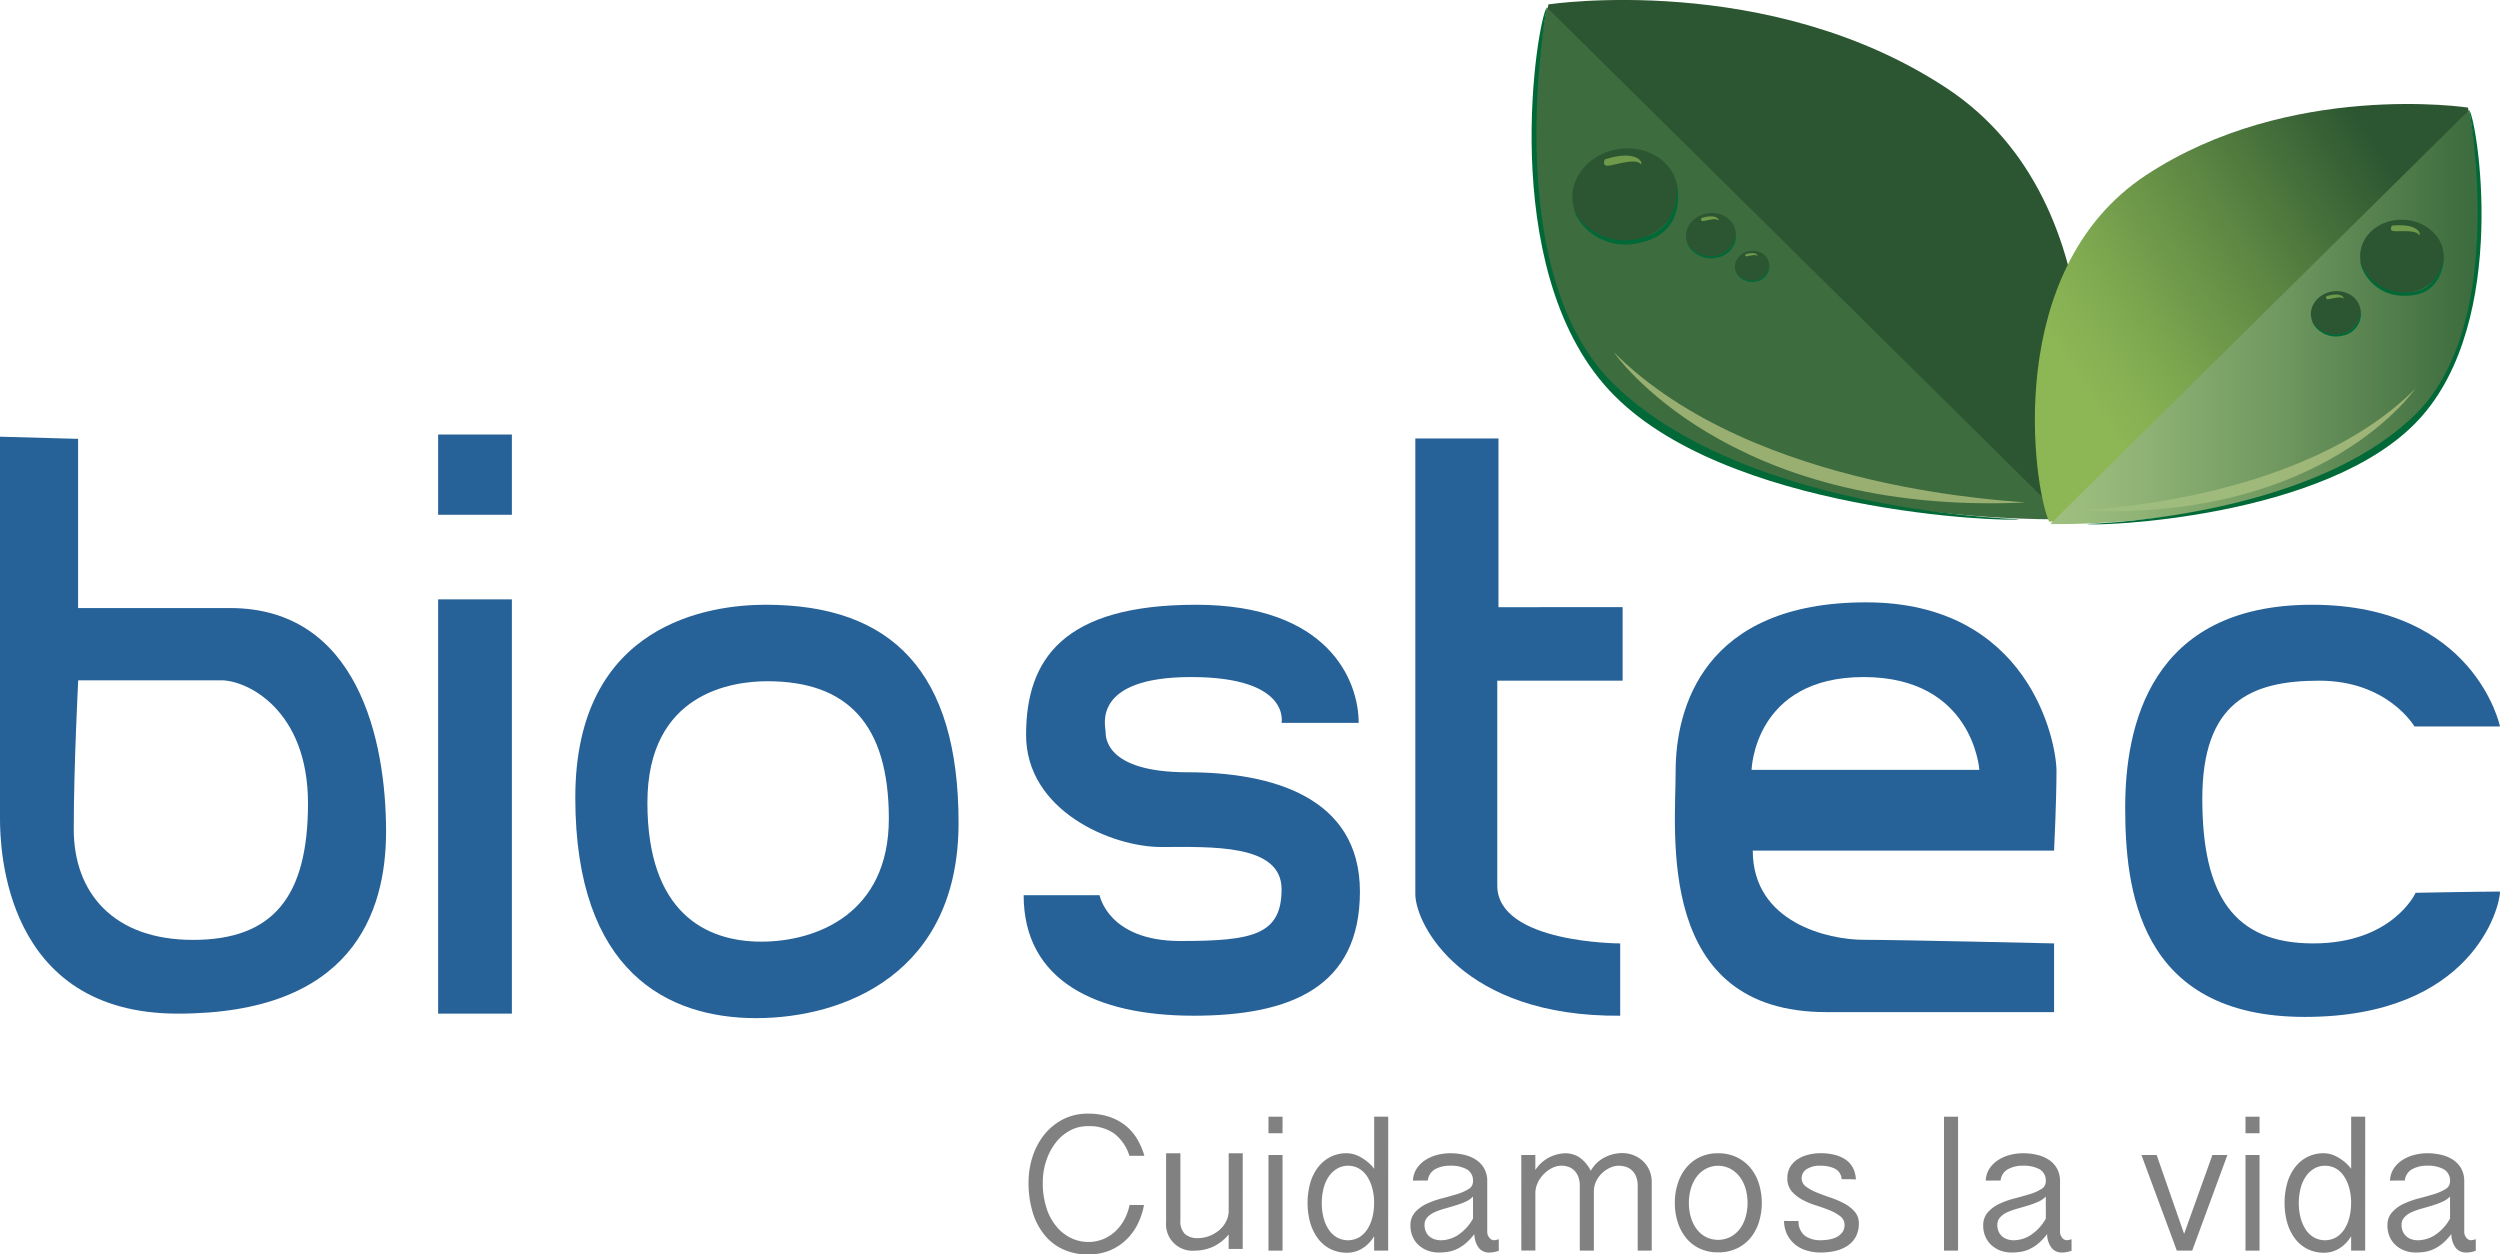 <svg xmlns="http://www.w3.org/2000/svg" xmlns:xlink="http://www.w3.org/1999/xlink" width="248" height="124.443" viewBox="0 0 248 124.443"><defs><linearGradient id="a" x1="-31.945" y1="0.736" x2="-31.224" y2="0.259" gradientUnits="objectBoundingBox"><stop offset="0" stop-color="#80a74c"/><stop offset="0.218" stop-color="#739a47"/><stop offset="0.617" stop-color="#517a3d"/><stop offset="1" stop-color="#2c5631"/></linearGradient><linearGradient id="b" x1="-33.116" y1="0.5" x2="-32.116" y2="0.5" gradientUnits="objectBoundingBox"><stop offset="0" stop-color="#9fc080"/><stop offset="0.193" stop-color="#92b577"/><stop offset="0.547" stop-color="#709860"/><stop offset="1" stop-color="#3d6c3e"/></linearGradient><linearGradient id="c" x1="-42.755" y1="0.5" x2="-41.755" y2="0.5" gradientUnits="objectBoundingBox"><stop offset="0" stop-color="#9fc080"/><stop offset="1" stop-color="#c1cb88"/></linearGradient><linearGradient id="d" x1="0.147" y1="0.736" x2="0.868" y2="0.259" gradientUnits="objectBoundingBox"><stop offset="0" stop-color="#8db755"/><stop offset="0.194" stop-color="#80aa50"/><stop offset="0.552" stop-color="#5e8843"/><stop offset="1" stop-color="#2c5631"/></linearGradient><linearGradient id="e" x1="0" y1="0.5" x2="1" y2="0.5" xlink:href="#b"/><linearGradient id="f" x1="0" y1="0.5" x2="1" y2="0.5" xlink:href="#c"/><radialGradient id="g" cx="0.156" cy="0.726" r="0.708" gradientTransform="matrix(0.033, 1, -1.139, 0.029, 169.796, -350.315)" gradientUnits="objectBoundingBox"><stop offset="0" stop-color="#e2ddd2"/><stop offset="0.299" stop-color="#abc481"/><stop offset="0.479" stop-color="#8db755"/><stop offset="0.562" stop-color="#7ba54e"/><stop offset="0.858" stop-color="#426c39"/><stop offset="1" stop-color="#2c5631"/></radialGradient><radialGradient id="h" cx="0.717" cy="0.851" r="1.901" gradientTransform="translate(450.635 0.001) scale(0.344 1)" gradientUnits="objectBoundingBox"><stop offset="0" stop-color="#e2ddd2"/><stop offset="0.623" stop-color="#abc481"/><stop offset="1" stop-color="#8db755"/></radialGradient><radialGradient id="i" cx="0.725" cy="0.844" r="0.807" gradientTransform="matrix(0.877, -0.026, 0.023, 0.999, 14.907, 3.112)" xlink:href="#g"/><radialGradient id="j" cx="0.724" cy="0.856" r="2.354" gradientTransform="matrix(0.266, -0.205, 0.056, 0.978, 253.442, 65.336)" xlink:href="#h"/><radialGradient id="k" cx="0.726" cy="0.844" r="0.807" gradientTransform="matrix(0.877, -0.029, 0.026, 1, 99.216, 23.358)" xlink:href="#g"/><radialGradient id="l" cx="0.724" cy="0.882" r="2.404" gradientTransform="matrix(0.261, -0.193, 0.051, 0.981, 1693.877, 430.723)" xlink:href="#h"/><radialGradient id="m" cx="0.726" cy="0.844" r="0.807" gradientTransform="matrix(0.877, -0.029, 0.026, 1, 90.99, 21.203)" xlink:href="#g"/><radialGradient id="n" cx="0.724" cy="0.881" r="2.404" gradientTransform="matrix(0.261, -0.193, 0.051, 0.981, 1554.794, 385.134)" xlink:href="#h"/><radialGradient id="o" cx="0.727" cy="0.843" r="0.806" gradientTransform="matrix(0.878, -0.032, 0.029, 1, 207.256, 54.052)" xlink:href="#g"/><radialGradient id="p" cx="0.724" cy="0.882" r="2.405" gradientTransform="matrix(0.261, -0.194, 0.052, 0.982, 3544.221, 891.835)" xlink:href="#h"/></defs><g transform="translate(-49.19 -148.182)"><path d="M72,231.874H56.936V215.091l-7.746-.215v37.868c0,3.013.431,19.365,17.643,19.365s20.655-9.9,20.655-18.073C87.489,245,84.692,231.874,72,231.874ZM68.34,264.793c-7.961,0-11.834-4.733-11.834-10.973s.443-14.778.443-14.778H71.137c2.582,0,8.606,2.944,8.606,12.2S76.3,264.793,68.34,264.793Z" transform="translate(0 -23.374)" fill="#266198"/><rect width="7.315" height="41.096" transform="translate(92.653 207.639)" fill="#266198"/><rect width="7.315" height="7.961" transform="translate(92.653 191.287)" fill="#266198"/><path d="M155.942,240.542c-5.5,0-18.89,1.793-18.89,19.129s9.206,21.879,17.934,21.879,20.085-4.424,20.085-19.369S168.5,240.542,155.942,240.542Zm-.438,33.421c-5.5,0-11.3-2.862-11.3-13.783s8.436-12.051,11.9-12.051c7.909,0,12.051,4.218,12.051,13.633S161,273.963,155.5,273.963Z" transform="translate(-30.792 -32.369)" fill="#266198"/><path d="M238.76,252.258h-7.652s.956-4.543-8.967-4.543-8.488,4.9-8.488,5.38-.12,4.065,8.13,4.065,17.1,2.391,17.1,11.836-6.815,12.314-16.5,12.314-16.857-3.467-16.857-11.955h7.532s.837,4.544,8.011,4.544,10.043-.6,10.043-5.141-7.054-4.184-11.955-4.184-13.39-3.587-13.39-11.119,3.706-12.912,16.857-12.912S238.76,248.074,238.76,252.258Z" transform="translate(-54.789 -32.369)" fill="#266198"/><path d="M265.344,215.141v45.192c0,2.989,4.662,12.2,20.324,12.075v-7.173s-12.194,0-12.194-5.739V239.172h12.434v-7.293H273.593V215.141Z" transform="translate(-75.754 -23.466)" fill="#266198"/><path d="M342.84,256.912c0-2.989-2.75-16.738-18.89-16.738s-18.89,10.521-18.89,16.738S303.028,280.823,320,280.823h22.6v-6.814s-15.423-.359-18.89-.359-11-1.673-11-8.847H342.6S342.84,259.9,342.84,256.912Zm-30.248-.12s.239-9.206,11.119-9.206,11.477,9.206,11.477,9.206Z" transform="translate(-89.646 -32.24)" fill="#266198"/><path d="M402.57,269.116s-2.272,5.022-10.163,5.022-11-4.783-11-14.347,4.782-11.716,11.6-11.716,9.445,4.543,9.445,4.543h8.488s-2.51-12.075-18.651-12.075-18.531,12.194-18.531,20.086,1.2,20.8,17.814,20.8,19.368-10.88,19.368-12.434C408.548,269,402.57,269.116,402.57,269.116Z" transform="translate(-113.748 -32.369)" fill="#266198"/><g transform="translate(201.124 148.182)"><path d="M336.382,199.385s-27.868.753-42.63-11-8.737-39.768-8.737-39.768,21.843-3.314,39.467,8.285S338.34,195.017,336.382,199.385Z" transform="translate(-283.345 -148.182)" fill="url(#a)"/><path d="M336.15,200.086s-27.868.753-42.63-11-8.737-39.768-8.737-39.768Z" transform="translate(-283.264 -148.581)" fill="url(#b)"/><path d="M295.644,201.965s11.147,16.269,40.822,14.913C336.165,216.728,309.653,215.974,295.644,201.965Z" transform="translate(-287.497 -167.031)" opacity="0.7" fill="url(#c)"/><path d="M284.62,149.321s-4.82,25.608,6.327,37.057c11,11.147,32.989,13.406,40.521,13.708-.9.3-29.375-.6-40.672-12.8S283.716,150.225,284.62,149.321Z" transform="translate(-283.102 -148.581)" fill="#016938"/><path d="M361.373,205.491s22.542.609,34.483-8.9,7.068-32.168,7.068-32.168-17.668-2.681-31.925,6.7S359.789,201.957,361.373,205.491Z" transform="translate(-310.039 -153.752)" fill="url(#d)"/><path d="M362.321,206.057s22.542.609,34.483-8.895,7.067-32.168,7.067-32.168Z" transform="translate(-310.865 -154.074)" fill="url(#e)"/><path d="M400.219,207.578s-9.017,13.16-33.021,12.063C367.442,219.519,388.887,218.91,400.219,207.578Z" transform="translate(-312.574 -168.998)" opacity="0.7" fill="url(#f)"/><path d="M405.844,164.994s3.9,20.714-5.118,29.975c-8.895,9.017-26.685,10.845-32.777,11.088.731.244,23.761-.487,32.9-10.358S406.575,165.725,405.844,164.994Z" transform="translate(-312.837 -154.074)" fill="#016938"/><ellipse cx="3.643" cy="4.151" rx="3.643" ry="4.151" transform="matrix(0.029, -1, 1, 0.029, 82.084, 28.96)" fill="url(#g)"/><path d="M414.45,182.617s-.445.556.334.556,2.114-.111,2.336.39C417.342,183.618,417.23,182.339,414.45,182.617Z" transform="translate(-329.09 -160.236)" opacity="0.7" fill="url(#h)"/><path d="M409.551,187.641a4.555,4.555,0,0,0,4.617,3.281c3.337.056,3.739-3.532,3.739-3.532s.1,3.865-3.739,3.865A4.4,4.4,0,0,1,409.551,187.641Z" transform="translate(-327.417 -161.924)" fill="#016938"/><ellipse cx="5.255" cy="4.61" rx="5.255" ry="4.61" transform="translate(3.281 15.748) rotate(-10.304)" fill="url(#i)"/><path d="M294.247,172.319s-.407.8.557.6,2.59-.687,3-.125C298.09,172.808,297.621,171.252,294.247,172.319Z" transform="translate(-286.978 -156.51)" opacity="0.7" fill="url(#j)"/><path d="M289.47,178.837a5.762,5.762,0,0,0,6.57,2.866c4.149-.8,3.719-5.348,3.719-5.348s1.123,4.763-3.632,5.761A5.57,5.57,0,0,1,289.47,178.837Z" transform="translate(-285.334 -158.056)" fill="#016938"/><ellipse cx="2.476" cy="2.173" rx="2.476" ry="2.173" transform="translate(76.973 29.324) rotate(-9.467)" fill="url(#k)"/><path d="M404.468,193.329s-.2.377.259.287,1.224-.309,1.412-.042C406.277,193.582,406.064,192.846,404.468,193.329Z" transform="translate(-325.621 -163.947)" opacity="0.7" fill="url(#l)"/><path d="M402.176,196.4a2.717,2.717,0,0,0,3.08,1.389,2.306,2.306,0,0,0,1.782-2.5,2.188,2.188,0,0,1-1.743,2.694A2.627,2.627,0,0,1,402.176,196.4Z" transform="translate(-324.833 -164.691)" fill="#016938"/><ellipse cx="2.476" cy="2.173" rx="2.476" ry="2.173" transform="translate(14.978 21.57) rotate(-9.467)" fill="url(#m)"/><path d="M309.023,181.392s-.2.377.259.287,1.224-.309,1.412-.042C310.831,181.645,310.618,180.909,309.023,181.392Z" transform="translate(-292.171 -159.764)" opacity="0.7" fill="url(#n)"/><path d="M306.731,184.461a2.717,2.717,0,0,0,3.08,1.389,2.306,2.306,0,0,0,1.782-2.5,2.188,2.188,0,0,1-1.743,2.694A2.627,2.627,0,0,1,306.731,184.461Z" transform="translate(-291.383 -160.508)" fill="#016938"/><ellipse cx="1.704" cy="1.496" rx="1.704" ry="1.496" transform="translate(19.943 25.173) rotate(-9.318)" fill="url(#o)"/><path d="M315.767,186.947s-.134.259.179.2.842-.212.972-.028C317.012,187.121,316.866,186.614,315.767,186.947Z" transform="translate(-294.54 -161.728)" opacity="0.7" fill="url(#p)"/><path d="M314.192,189.06a1.872,1.872,0,0,0,2.121.956,1.586,1.586,0,0,0,1.225-1.719,1.505,1.505,0,0,1-1.2,1.854A1.811,1.811,0,0,1,314.192,189.06Z" transform="translate(-293.998 -162.241)" fill="#016938"/></g><g transform="translate(151.223 258.654)"><path d="M207.687,325.073a7.936,7.936,0,0,0,.392,2.625,5.492,5.492,0,0,0,1.03,1.841,4.26,4.26,0,0,0,1.441,1.088,3.937,3.937,0,0,0,1.641.363,3.8,3.8,0,0,0,1.565-.315,4.021,4.021,0,0,0,1.221-.83,4.589,4.589,0,0,0,.85-1.174,5.137,5.137,0,0,0,.468-1.346h1.432a7.079,7.079,0,0,1-.64,1.918,5.6,5.6,0,0,1-1.154,1.556,5.255,5.255,0,0,1-1.641,1.05,5.51,5.51,0,0,1-2.1.382,5.914,5.914,0,0,1-2.443-.487,5.106,5.106,0,0,1-1.861-1.412,6.548,6.548,0,0,1-1.193-2.252,10,10,0,0,1-.42-3.026,8.13,8.13,0,0,1,.4-2.529,6.853,6.853,0,0,1,1.155-2.176,5.741,5.741,0,0,1,1.851-1.517,5.308,5.308,0,0,1,2.491-.572,6.524,6.524,0,0,1,2.109.315,5.225,5.225,0,0,1,1.613.868,4.946,4.946,0,0,1,1.145,1.317,7.159,7.159,0,0,1,.726,1.68h-1.489a4.414,4.414,0,0,0-1.517-2.214,4.308,4.308,0,0,0-2.586-.725,3.714,3.714,0,0,0-1.814.449,4.459,4.459,0,0,0-1.412,1.221,5.994,5.994,0,0,0-.926,1.785A6.726,6.726,0,0,0,207.687,325.073Z" transform="translate(-206.275 -318.259)" fill="#818181"/><path d="M234.881,333.8h-1.393v-1.432A4.364,4.364,0,0,1,231.9,333.6a4.422,4.422,0,0,1-1.775.372,2.625,2.625,0,0,1-2.844-2.844v-6.814H228.7v6.642a1.753,1.753,0,0,0,.459,1.374,1.848,1.848,0,0,0,1.259.4,3.14,3.14,0,0,0,1.193-.229,3.4,3.4,0,0,0,.983-.6,2.737,2.737,0,0,0,.659-.868,2.313,2.313,0,0,0,.238-1.012v-5.707h1.393Z" transform="translate(-213.638 -320.38)" fill="#818181"/><path d="M244.311,318.729v1.641h-1.394v-1.641Zm0,3.8v9.486h-1.394v-9.486Z" transform="translate(-219.117 -318.424)" fill="#818181"/><path d="M256.88,332.013h-1.393v-1.432a3.449,3.449,0,0,1-1.2,1.232,2.859,2.859,0,0,1-1.45.41,3.654,3.654,0,0,1-1.708-.382,3.543,3.543,0,0,1-1.231-1.05,4.826,4.826,0,0,1-.754-1.565,6.966,6.966,0,0,1-.258-1.928,7.225,7.225,0,0,1,.248-1.928,4.7,4.7,0,0,1,.744-1.565,3.68,3.68,0,0,1,1.222-1.059,3.521,3.521,0,0,1,1.7-.392,2.439,2.439,0,0,1,.716.114,3.347,3.347,0,0,1,.726.325,5.059,5.059,0,0,1,.677.487,3.569,3.569,0,0,1,.573.62v-5.172h1.393Zm-1.393-4.867a5.605,5.605,0,0,0-.2-1.384,3.958,3.958,0,0,0-.506-1.126,2.414,2.414,0,0,0-.8-.764,2.135,2.135,0,0,0-1.088-.277,2.066,2.066,0,0,0-1.1.3,2.626,2.626,0,0,0-.821.792,3.736,3.736,0,0,0-.506,1.174,5.863,5.863,0,0,0-.172,1.441,5.742,5.742,0,0,0,.172,1.432,3.858,3.858,0,0,0,.506,1.174,2.491,2.491,0,0,0,.821.792,2.263,2.263,0,0,0,2.2,0,2.534,2.534,0,0,0,.812-.792,3.857,3.857,0,0,0,.505-1.174,5.74,5.74,0,0,0,.172-1.432Z" transform="translate(-221.207 -318.424)" fill="#818181"/><path d="M264.851,327.023a2.334,2.334,0,0,1,.382-1.212,2.951,2.951,0,0,1,.868-.84,3.964,3.964,0,0,1,1.174-.5,5.273,5.273,0,0,1,1.279-.162,6.051,6.051,0,0,1,1.365.153,3.659,3.659,0,0,1,1.174.487,2.5,2.5,0,0,1,.821.868,2.584,2.584,0,0,1,.305,1.3v5a.9.9,0,0,0,.2.563.6.6,0,0,0,.487.257.748.748,0,0,0,.2-.029l.258-.067v1.145a4.714,4.714,0,0,1-.506.134,2.538,2.538,0,0,1-.468.038,1.269,1.269,0,0,1-1-.449,2.285,2.285,0,0,1-.448-1.384,5.925,5.925,0,0,1-.888.945,3.982,3.982,0,0,1-.868.553,3.351,3.351,0,0,1-.878.267,5.92,5.92,0,0,1-.9.067,3.081,3.081,0,0,1-1.1-.191,2.78,2.78,0,0,1-.888-.535,2.436,2.436,0,0,1-.6-.84,2.7,2.7,0,0,1-.22-1.107,1.909,1.909,0,0,1,.458-1.317,3.539,3.539,0,0,1,1.146-.84,8.538,8.538,0,0,1,1.5-.535q.812-.209,1.5-.42a4.813,4.813,0,0,0,1.145-.5.867.867,0,0,0,.458-.763,1.292,1.292,0,0,0-.6-1.2,3.283,3.283,0,0,0-1.689-.363,2.97,2.97,0,0,0-1.46.344,1.444,1.444,0,0,0-.735,1.126Zm5.955,1.584a2.32,2.32,0,0,1-.754.515,8.316,8.316,0,0,1-1,.372q-.535.163-1.078.315a6.779,6.779,0,0,0-.983.353,2.146,2.146,0,0,0-.716.506,1.067,1.067,0,0,0-.277.744,1.593,1.593,0,0,0,.143.7,1.34,1.34,0,0,0,.372.477,1.536,1.536,0,0,0,.516.267,2.05,2.05,0,0,0,.592.086,3.16,3.16,0,0,0,1.717-.535,4.59,4.59,0,0,0,1.47-1.622Z" transform="translate(-226.717 -320.38)" fill="#818181"/><path d="M281.528,324.474h1.393v1.489a3.575,3.575,0,0,1,1.432-1.279,3.679,3.679,0,0,1,1.546-.382,2.57,2.57,0,0,1,1.356.382,3.5,3.5,0,0,1,1.164,1.355,3.292,3.292,0,0,1,1.413-1.345,3.844,3.844,0,0,1,1.66-.411,3.165,3.165,0,0,1,1.193.22,2.878,2.878,0,0,1,.944.611,2.746,2.746,0,0,1,.62.916,2.922,2.922,0,0,1,.219,1.136v6.795h-1.393v-6.394a2.457,2.457,0,0,0-.171-.983,1.7,1.7,0,0,0-.439-.62,1.578,1.578,0,0,0-.6-.325,2.389,2.389,0,0,0-.658-.1,2.1,2.1,0,0,0-.878.2,2.919,2.919,0,0,0-.8.544,2.658,2.658,0,0,0-.583.811,2.375,2.375,0,0,0-.219,1.021v5.841H287.33v-6.394a2.458,2.458,0,0,0-.171-.983,1.76,1.76,0,0,0-.429-.62,1.515,1.515,0,0,0-.573-.325,2.068,2.068,0,0,0-.6-.1,2.128,2.128,0,0,0-1.03.258,3.225,3.225,0,0,0-.84.649,2.947,2.947,0,0,0-.563.868,2.323,2.323,0,0,0-.2.9v5.745h-1.393Z" transform="translate(-232.648 -320.37)" fill="#818181"/><path d="M304.977,329.237a6.24,6.24,0,0,1,.286-1.909,4.73,4.73,0,0,1,.83-1.565,3.94,3.94,0,0,1,1.345-1.059,4.125,4.125,0,0,1,1.833-.392,4.184,4.184,0,0,1,1.841.392,4.006,4.006,0,0,1,1.365,1.059,4.62,4.62,0,0,1,.84,1.565,6.5,6.5,0,0,1,0,3.817,4.623,4.623,0,0,1-.84,1.565,3.9,3.9,0,0,1-1.365,1.05,4.275,4.275,0,0,1-1.841.382,4.214,4.214,0,0,1-1.833-.382,3.838,3.838,0,0,1-1.345-1.05,4.733,4.733,0,0,1-.83-1.565A6.235,6.235,0,0,1,304.977,329.237Zm1.393,0a4.956,4.956,0,0,0,.2,1.432,3.69,3.69,0,0,0,.572,1.164,2.7,2.7,0,0,0,.916.782,2.708,2.708,0,0,0,2.424,0,2.8,2.8,0,0,0,.926-.782,3.587,3.587,0,0,0,.582-1.164,5.206,5.206,0,0,0,0-2.863,3.59,3.59,0,0,0-.582-1.165,2.911,2.911,0,0,0-.926-.792,2.628,2.628,0,0,0-2.424,0,2.805,2.805,0,0,0-.916.792,3.693,3.693,0,0,0-.572,1.165A4.953,4.953,0,0,0,306.37,329.237Z" transform="translate(-240.866 -320.38)" fill="#818181"/><path d="M323.088,331.031a1.767,1.767,0,0,0,.65,1.479,2.622,2.622,0,0,0,1.546.429,5.069,5.069,0,0,0,.8-.067,2.62,2.62,0,0,0,.764-.238,1.639,1.639,0,0,0,.572-.468,1.163,1.163,0,0,0,.229-.735,1.058,1.058,0,0,0-.42-.868,4.277,4.277,0,0,0-1.05-.592q-.629-.258-1.365-.487a7.589,7.589,0,0,1-1.365-.573,3.631,3.631,0,0,1-1.05-.84,1.937,1.937,0,0,1-.42-1.3,2.115,2.115,0,0,1,.277-1.1,2.276,2.276,0,0,1,.735-.763,3.55,3.55,0,0,1,1.05-.449,4.962,4.962,0,0,1,1.241-.153,5.762,5.762,0,0,1,1.355.153,3.371,3.371,0,0,1,1.1.468,2.26,2.26,0,0,1,.735.811,2.762,2.762,0,0,1,.305,1.164c-.114,0-.242,0-.381-.009s-.261-.01-.363-.01h-.668a1.246,1.246,0,0,0-.687-1.05,3.168,3.168,0,0,0-1.393-.286,2.421,2.421,0,0,0-1.4.344,1.051,1.051,0,0,0-.487.9,1,1,0,0,0,.42.821,4.491,4.491,0,0,0,1.05.582q.63.257,1.365.506a9.168,9.168,0,0,1,1.365.582,3.664,3.664,0,0,1,1.05.811,1.727,1.727,0,0,1,.42,1.183,2.677,2.677,0,0,1-.305,1.326,2.555,2.555,0,0,1-.821.887,3.654,3.654,0,0,1-1.2.506,6.314,6.314,0,0,1-1.45.162,4.843,4.843,0,0,1-1.374-.191,3.354,3.354,0,0,1-1.145-.582,2.962,2.962,0,0,1-.8-.983,3.113,3.113,0,0,1-.325-1.374Z" transform="translate(-246.705 -320.38)" fill="#818181"/><path d="M347.479,318.729v13.284h-1.393V318.729Z" transform="translate(-255.273 -318.424)" fill="#818181"/><path d="M352.328,327.023a2.346,2.346,0,0,1,.382-1.212,2.959,2.959,0,0,1,.868-.84,3.964,3.964,0,0,1,1.174-.5,5.273,5.273,0,0,1,1.279-.162,6.047,6.047,0,0,1,1.365.153,3.654,3.654,0,0,1,1.174.487,2.5,2.5,0,0,1,.821.868,2.584,2.584,0,0,1,.305,1.3v5a.9.9,0,0,0,.2.563.6.6,0,0,0,.486.257.752.752,0,0,0,.2-.029l.257-.067v1.145a4.707,4.707,0,0,1-.506.134,2.53,2.53,0,0,1-.467.038,1.268,1.268,0,0,1-1-.449,2.285,2.285,0,0,1-.449-1.384,5.9,5.9,0,0,1-.887.945,4,4,0,0,1-.868.553,3.337,3.337,0,0,1-.878.267,5.92,5.92,0,0,1-.9.067,3.078,3.078,0,0,1-1.1-.191,2.773,2.773,0,0,1-.888-.535,2.438,2.438,0,0,1-.6-.84,2.708,2.708,0,0,1-.22-1.107,1.91,1.91,0,0,1,.459-1.317,3.529,3.529,0,0,1,1.145-.84,8.555,8.555,0,0,1,1.5-.535q.812-.209,1.5-.42a4.8,4.8,0,0,0,1.145-.5.868.868,0,0,0,.459-.763,1.293,1.293,0,0,0-.6-1.2,3.284,3.284,0,0,0-1.689-.363,2.972,2.972,0,0,0-1.46.344,1.447,1.447,0,0,0-.735,1.126Zm5.956,1.584a2.321,2.321,0,0,1-.754.515,8.329,8.329,0,0,1-1,.372q-.534.163-1.078.315a6.77,6.77,0,0,0-.983.353,2.147,2.147,0,0,0-.716.506,1.068,1.068,0,0,0-.277.744,1.583,1.583,0,0,0,.144.7,1.34,1.34,0,0,0,.372.477,1.526,1.526,0,0,0,.515.267,2.05,2.05,0,0,0,.592.086,3.163,3.163,0,0,0,1.718-.535,4.6,4.6,0,0,0,1.47-1.622Z" transform="translate(-257.374 -320.38)" fill="#818181"/><path d="M380.471,332.4l2.806-7.826h1.489l-3.493,9.486h-1.526l-3.512-9.486h1.508Z" transform="translate(-265.839 -320.473)" fill="#818181"/><path d="M393.524,318.729v1.641h-1.393v-1.641Zm0,3.8v9.486h-1.393v-9.486Z" transform="translate(-271.411 -318.424)" fill="#818181"/><path d="M406.093,332.013H404.7v-1.432a3.448,3.448,0,0,1-1.2,1.232,2.86,2.86,0,0,1-1.451.41,3.656,3.656,0,0,1-1.708-.382,3.542,3.542,0,0,1-1.231-1.05,4.839,4.839,0,0,1-.754-1.565,6.968,6.968,0,0,1-.257-1.928,7.2,7.2,0,0,1,.248-1.928,4.677,4.677,0,0,1,.744-1.565,3.68,3.68,0,0,1,1.222-1.059,3.521,3.521,0,0,1,1.7-.392,2.438,2.438,0,0,1,.715.114,3.334,3.334,0,0,1,.726.325,5.069,5.069,0,0,1,.678.487,3.592,3.592,0,0,1,.572.62v-5.172h1.393Zm-1.393-4.867a5.6,5.6,0,0,0-.2-1.384,3.975,3.975,0,0,0-.506-1.126,2.416,2.416,0,0,0-.8-.764,2.132,2.132,0,0,0-1.087-.277,2.069,2.069,0,0,0-1.1.3,2.624,2.624,0,0,0-.82.792,3.722,3.722,0,0,0-.506,1.174,5.83,5.83,0,0,0-.172,1.441,5.71,5.71,0,0,0,.172,1.432,3.843,3.843,0,0,0,.506,1.174,2.488,2.488,0,0,0,.82.792,2.264,2.264,0,0,0,2.2,0,2.526,2.526,0,0,0,.811-.792,3.842,3.842,0,0,0,.505-1.174,5.71,5.71,0,0,0,.172-1.432Z" transform="translate(-273.501 -318.424)" fill="#818181"/><path d="M414.065,327.023a2.339,2.339,0,0,1,.381-1.212,2.96,2.96,0,0,1,.868-.84,3.961,3.961,0,0,1,1.174-.5,5.268,5.268,0,0,1,1.278-.162,6.048,6.048,0,0,1,1.365.153,3.663,3.663,0,0,1,1.174.487,2.506,2.506,0,0,1,.82.868,2.584,2.584,0,0,1,.305,1.3v5a.9.9,0,0,0,.2.563.6.6,0,0,0,.487.257.752.752,0,0,0,.2-.029l.257-.067v1.145a4.745,4.745,0,0,1-.505.134,2.538,2.538,0,0,1-.468.038,1.268,1.268,0,0,1-1-.449,2.285,2.285,0,0,1-.449-1.384,5.893,5.893,0,0,1-.887.945,4,4,0,0,1-.868.553,3.336,3.336,0,0,1-.878.267,5.919,5.919,0,0,1-.9.067,3.078,3.078,0,0,1-1.1-.191,2.773,2.773,0,0,1-.888-.535,2.437,2.437,0,0,1-.6-.84,2.708,2.708,0,0,1-.22-1.107,1.91,1.91,0,0,1,.459-1.317,3.53,3.53,0,0,1,1.145-.84,8.544,8.544,0,0,1,1.5-.535q.811-.209,1.5-.42a4.8,4.8,0,0,0,1.145-.5.868.868,0,0,0,.459-.763,1.293,1.293,0,0,0-.6-1.2,3.284,3.284,0,0,0-1.689-.363,2.972,2.972,0,0,0-1.46.344,1.447,1.447,0,0,0-.735,1.126Zm5.955,1.584a2.32,2.32,0,0,1-.754.515,8.286,8.286,0,0,1-1,.372q-.534.163-1.078.315a6.773,6.773,0,0,0-.983.353,2.145,2.145,0,0,0-.716.506,1.068,1.068,0,0,0-.277.744,1.583,1.583,0,0,0,.144.7,1.34,1.34,0,0,0,.372.477,1.523,1.523,0,0,0,.516.267,2.046,2.046,0,0,0,.591.086,3.163,3.163,0,0,0,1.718-.535,4.6,4.6,0,0,0,1.47-1.622Z" transform="translate(-279.01 -320.38)" fill="#818181"/></g></g></svg>